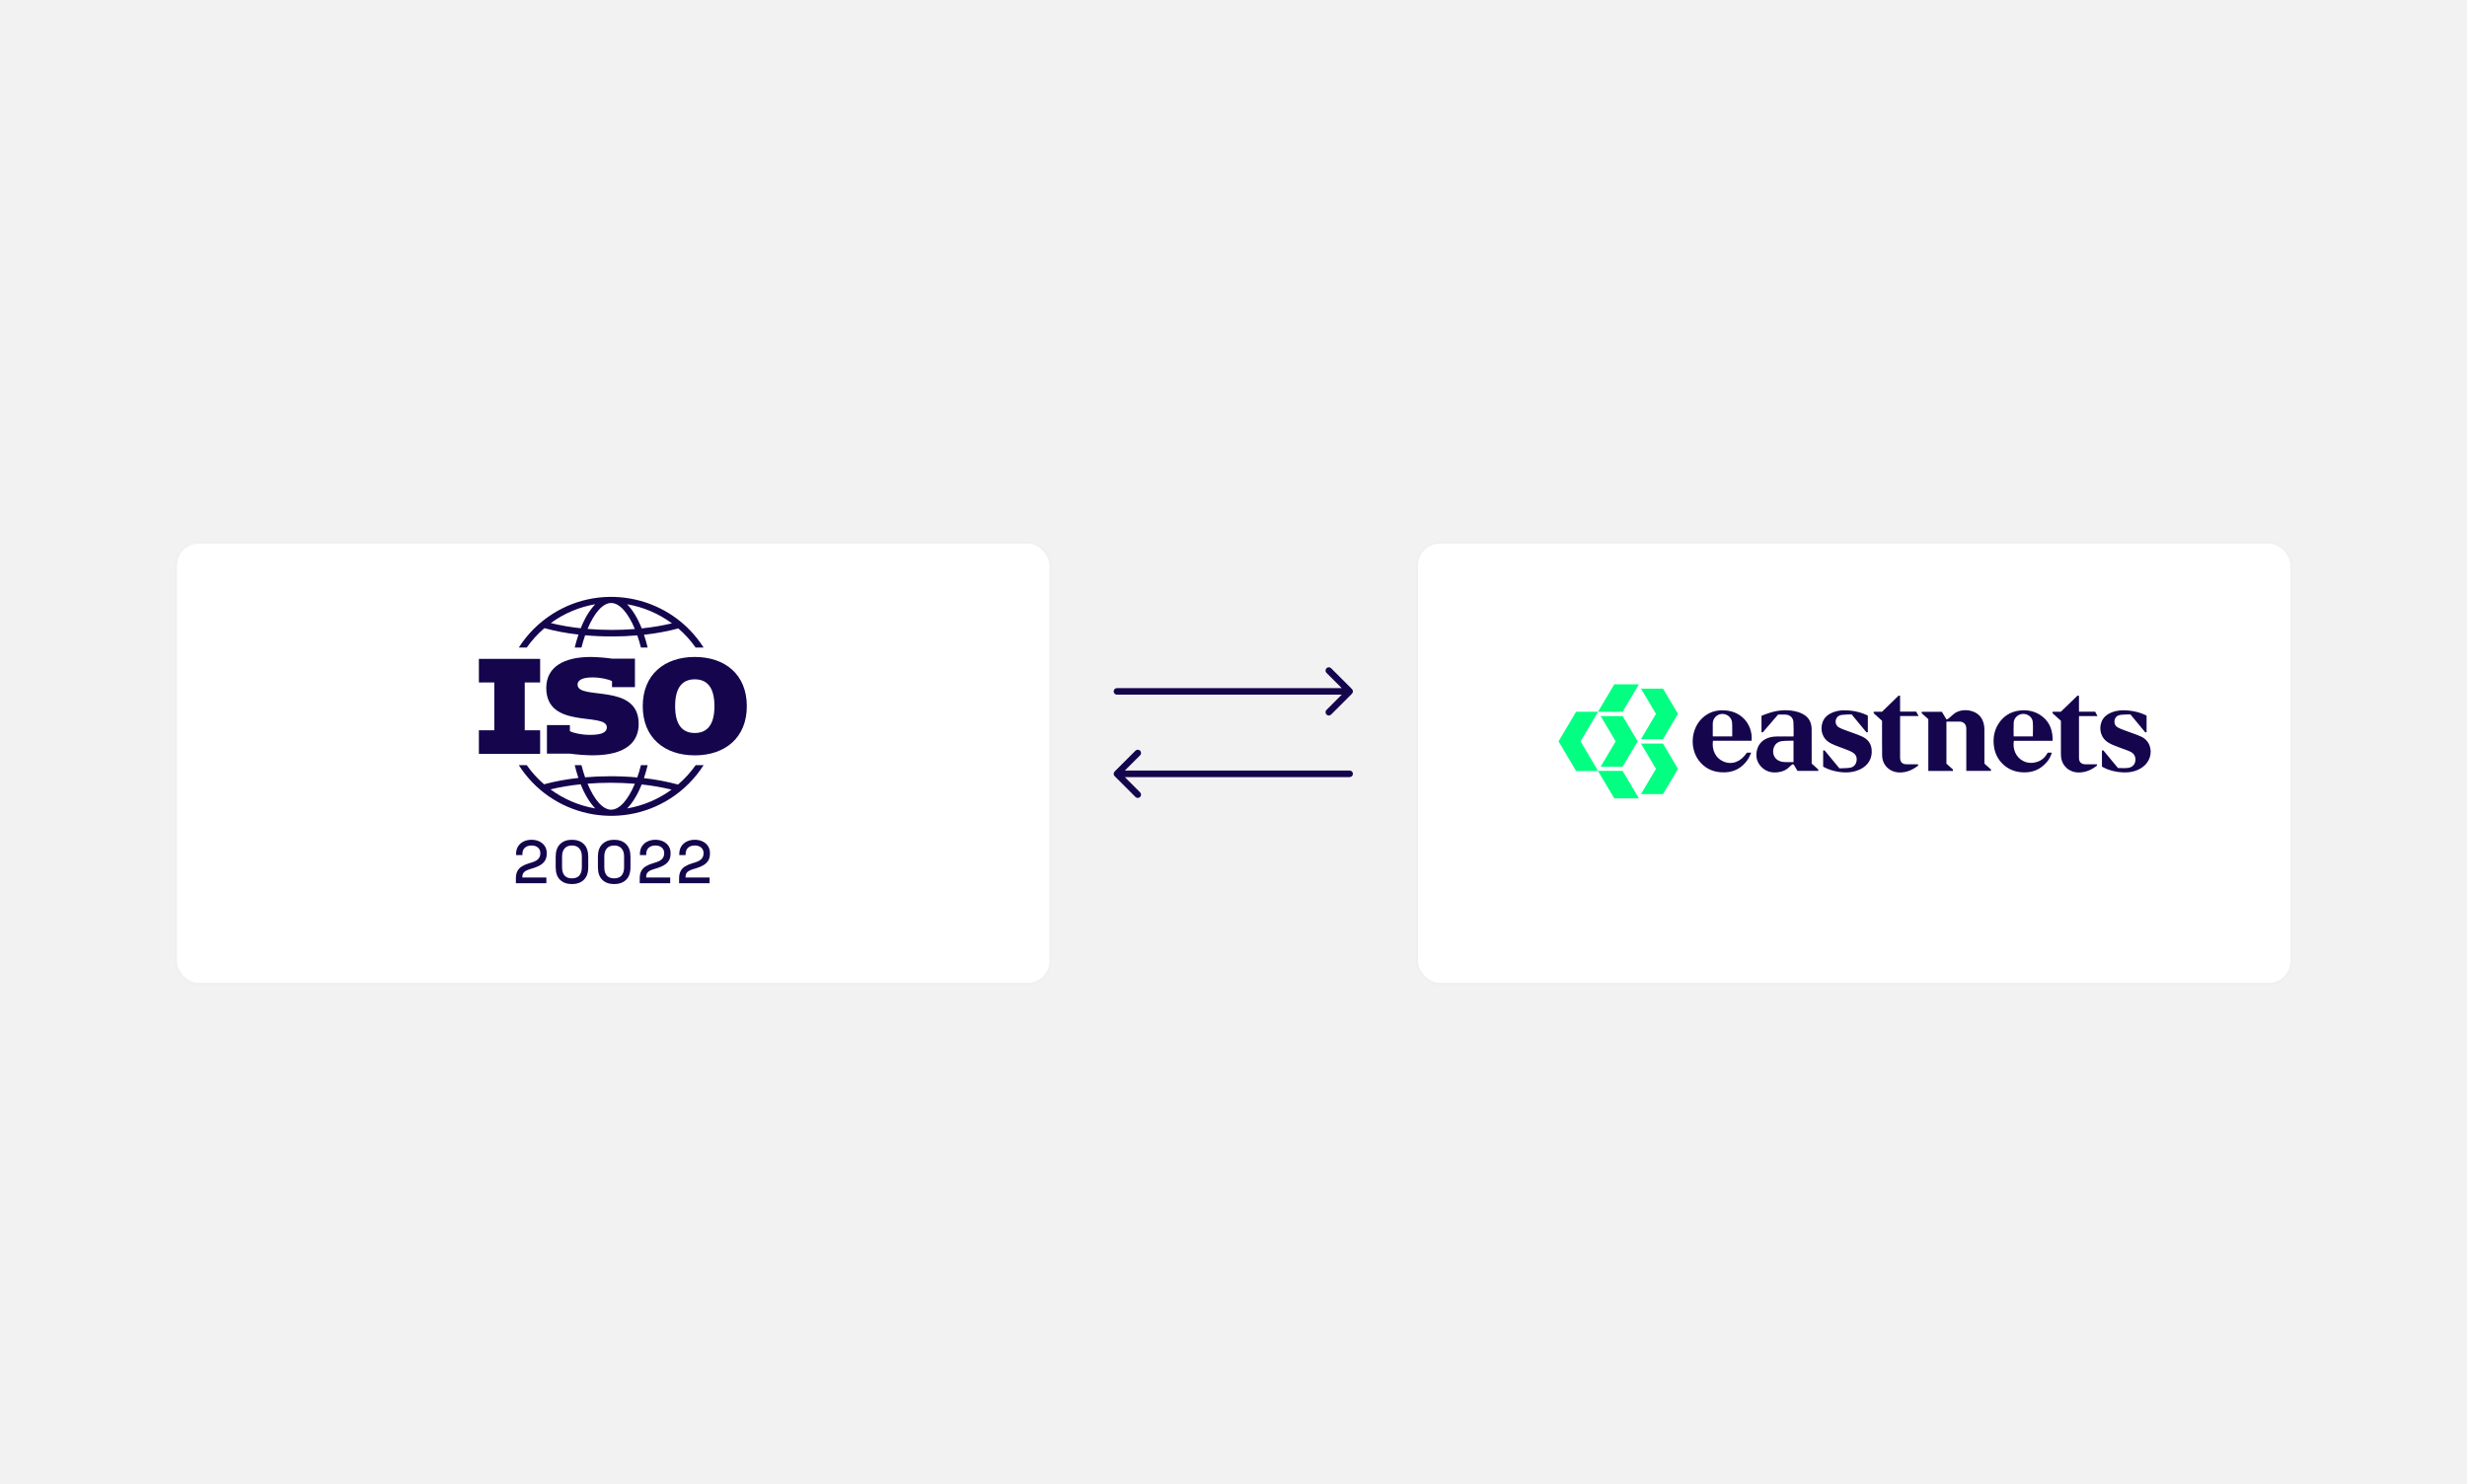 <svg width="1130" height="680" viewBox="0 0 1130 680" fill="none" xmlns="http://www.w3.org/2000/svg">
<rect width="1130" height="680" fill="#F2F2F2"/>
<g filter="url(#filter0_d_1124_1469)">
<rect x="649.482" y="239" width="399.714" height="201.295" rx="10" fill="white"/>
<rect x="648.982" y="238.5" width="400.714" height="202.295" rx="10.5" stroke="#F0F0F0"/>
</g>
<path d="M908.96 349.806C909.97 350.707 910.938 351.573 911.951 352.479C911.96 352.658 911.971 352.878 911.983 353.145H900.659V351.934C900.659 345.864 900.659 339.792 900.659 333.722C900.659 331.82 899.447 330.571 897.547 330.557C895.626 330.542 893.705 330.555 891.784 330.557C891.724 330.557 891.663 330.574 891.553 330.59V349.819C892.52 350.686 893.53 351.593 894.53 352.488V353.149H883.26V329.441C882.25 328.535 881.253 327.643 880.236 326.731V326.083H889.488C890.144 327.187 890.816 328.32 891.57 329.591C891.88 329.457 892.241 329.381 892.494 329.175C893.263 328.553 893.993 327.879 894.736 327.225C898.11 324.249 904.541 324.877 907.224 328.456C908.49 330.145 908.942 332.102 908.95 334.165C908.973 339.162 908.958 344.159 908.958 349.156C908.958 349.362 908.958 349.568 908.958 349.804L908.96 349.806ZM829.832 348.84C829.832 343.924 829.854 339.01 829.821 334.096C829.8 331.013 828.555 328.539 825.768 327.083C824.58 326.462 823.25 326.021 821.932 325.759C818.197 325.015 814.489 325.336 810.858 326.445C809.485 326.864 808.15 327.408 806.848 327.878V335.468C807.092 335.455 807.292 335.444 807.475 335.434C809.829 332.701 812.156 329.999 814.448 327.339C815.648 327.339 816.766 327.293 817.878 327.349C819.856 327.449 821.318 328.725 821.46 330.703C821.615 332.859 821.535 335.032 821.553 337.198C821.553 337.233 821.516 337.268 821.458 337.371C821.254 337.371 821.011 337.371 820.768 337.371C818.392 337.371 816.017 337.332 813.643 337.387C812.641 337.409 811.606 337.497 810.651 337.776C807.599 338.665 805.453 340.583 804.738 343.752C804.035 346.87 804.869 349.627 807.282 351.774C809.457 353.708 812.069 354.14 814.876 353.684C816.651 353.397 818.233 352.726 819.512 351.41C819.956 350.954 820.47 350.566 820.957 350.143C821.176 350.154 821.376 350.164 821.566 350.173C822.18 351.194 822.774 352.184 823.349 353.143H832.85V352.485C831.853 351.595 830.87 350.716 829.834 349.791C829.834 349.46 829.834 349.152 829.834 348.843L829.832 348.84ZM815.606 348.799C813.404 348.15 812.072 346.278 812.177 344.015C812.288 341.662 813.776 339.823 816.096 339.52C817.863 339.288 819.668 339.355 821.516 339.288V349.131C819.528 349.021 817.546 349.37 815.606 348.799ZM940.186 338.121C940.023 333.576 938.279 329.872 934.335 327.417C931.576 325.699 928.523 325.128 925.306 325.472C920.968 325.939 917.593 328.007 915.291 331.722C913.312 334.914 912.811 338.425 913.351 342.088C913.781 344.999 914.996 347.569 917.065 349.694C919.507 352.2 922.511 353.503 925.976 353.772C930.601 354.13 934.506 352.668 937.543 349.1C938.607 347.85 939.364 346.423 939.832 344.782H937.964C936.883 346.781 935.351 348.296 933.152 348.991C930.97 349.68 928.789 349.657 926.709 348.602C923.381 346.911 921.808 343.181 922.427 339.352H940.187C940.187 338.862 940.198 338.492 940.186 338.122V338.121ZM922.417 337.328C922.382 337.276 922.34 337.243 922.34 337.211C922.342 335.13 922.258 333.044 922.375 330.97C922.495 328.837 924.381 327.147 926.535 327.03C928.692 326.913 930.869 328.434 931.086 330.578C931.311 332.795 931.136 335.052 931.136 337.328H922.416H922.417ZM798.396 328.828C796.103 326.72 793.349 325.682 790.268 325.439C786.233 325.12 782.64 326.193 779.687 328.999C774.504 333.928 773.854 342.809 778.218 348.484C780.731 351.751 784.107 353.472 788.188 353.768C793.451 354.148 797.691 352.272 800.646 347.819C801.246 346.915 801.622 345.862 802.15 344.776H800.187C797.391 348.954 793.425 350.489 789.549 348.897C785.862 347.383 784.033 343.716 784.6 339.345H802.31C802.69 335.396 801.205 331.411 798.394 328.828H798.396ZM784.562 337.331C784.548 337.132 784.524 336.955 784.523 336.777C784.521 335.003 784.516 333.229 784.523 331.456C784.531 329.165 786.301 327.235 788.552 327.052C790.895 326.863 793.017 328.473 793.345 330.766C793.469 331.638 793.432 332.534 793.442 333.42C793.455 334.697 793.445 335.974 793.445 337.331H784.563H784.562ZM963.683 351.661C966.441 353.05 969.397 353.691 972.454 353.823C975.683 353.963 978.737 353.321 981.426 351.399C984.62 349.116 985.927 345.018 984.597 341.522C983.839 339.532 982.397 338.147 980.516 337.326C978.31 336.362 975.999 335.639 973.746 334.78C972.48 334.298 971.169 333.874 970.006 333.202C968.782 332.494 968.294 331.261 968.604 329.839C968.909 328.437 969.939 327.666 971.257 327.486C972.779 327.279 974.335 327.319 975.826 327.254C977.017 328.697 978.135 330.048 979.253 331.399C980.371 332.748 981.49 334.096 982.627 335.466C982.833 335.453 983.024 335.441 983.23 335.427V327.809C983.071 327.726 982.93 327.645 982.784 327.574C980.295 326.394 977.662 325.751 974.929 325.485C972.331 325.232 969.769 325.35 967.308 326.318C965.129 327.175 963.37 328.525 962.542 330.798C961.393 333.953 962.09 338.219 966.173 340.453C967.681 341.278 969.34 341.835 970.946 342.472C972.573 343.118 974.268 343.612 975.847 344.356C977.583 345.174 978.37 346.846 978.098 348.584C977.826 350.31 976.619 351.554 974.648 351.783C973.184 351.953 971.685 351.817 970.12 351.817C969.055 350.532 967.935 349.183 966.818 347.833C965.7 346.482 964.581 345.131 963.443 343.754C963.227 343.768 963.012 343.78 962.79 343.794V351.186C963.1 351.351 963.388 351.511 963.681 351.658L963.683 351.661ZM835.865 351.606C837.87 352.629 840.006 353.236 842.222 353.575C845.619 354.096 848.927 353.91 852.086 352.397C855.822 350.608 857.748 347.235 857.28 343.137C856.969 340.404 855.358 338.524 852.967 337.416C850.843 336.432 848.581 335.742 846.388 334.904C845.045 334.391 843.65 333.959 842.397 333.274C841.052 332.538 840.536 331.03 840.923 329.712C841.308 328.395 842.292 327.65 843.563 327.484C845.088 327.284 846.644 327.32 848.126 327.257C850.438 330.049 852.673 332.75 854.918 335.462C855.142 335.45 855.336 335.439 855.559 335.426C855.559 334.117 855.559 332.858 855.559 331.599C855.559 330.341 855.559 329.086 855.559 327.812C855.327 327.697 855.129 327.592 854.925 327.499C852.828 326.534 850.626 325.934 848.343 325.619C845.446 325.218 842.57 325.208 839.787 326.247C837.426 327.13 835.539 328.578 834.744 331.084C833.776 334.13 834.359 338.312 838.63 340.535C840.737 341.633 843.066 342.298 845.277 343.2C846.492 343.695 847.763 344.136 848.847 344.847C850.25 345.767 850.708 347.234 850.331 348.881C849.965 350.476 848.876 351.478 847.315 351.709C845.718 351.945 844.077 351.895 842.539 351.967C840.201 349.143 837.964 346.441 835.72 343.731C835.495 343.758 835.299 343.783 835.09 343.809V351.181C835.361 351.331 835.609 351.476 835.863 351.606H835.865ZM862.061 331.063C862.073 336.06 862.043 341.057 862.11 346.053C862.17 350.563 865.607 353.8 870.117 353.861C873.369 353.904 876.085 352.659 878.611 350.718C878.601 350.552 878.589 350.356 878.578 350.176C878.489 350.152 878.45 350.132 878.412 350.132C876.76 350.127 875.107 350.128 873.455 350.122C871.311 350.114 870.33 349.15 870.329 347.027C870.324 340.915 870.328 334.802 870.329 328.689C870.329 328.491 870.349 328.291 870.364 328.011H878.831C878.42 327.277 878.072 326.655 877.702 325.996H870.325V318.685H869.634C867.122 321.121 864.606 323.563 862.038 326.055H858.236V326.721C859.504 327.867 860.759 329 862.062 330.178C862.062 330.488 862.062 330.776 862.062 331.064L862.061 331.063ZM955.329 350.124C953.272 350.117 952.271 349.122 952.27 347.081C952.267 340.948 952.27 334.814 952.27 328.68C952.27 328.482 952.287 328.285 952.298 328.019H960.753C960.357 327.293 960.018 326.67 959.659 326.012H952.265V318.681H951.568C949.041 321.132 946.525 323.575 943.981 326.042H940.187C940.173 326.29 940.163 326.488 940.152 326.708C941.431 327.863 942.701 329.01 943.995 330.181V330.916C943.995 335.543 943.994 340.168 943.998 344.795C943.998 345.351 944.008 345.909 944.047 346.465C944.358 350.742 947.69 353.786 951.962 353.859C955.234 353.916 957.983 352.699 960.516 350.724V350.127C958.75 350.127 957.039 350.132 955.328 350.126L955.329 350.124Z" fill="#14054D"/>
<path d="M739.415 365.731C736.947 361.576 734.462 357.392 731.967 353.19H721.946C719.256 348.66 716.573 344.14 713.881 339.606C716.573 335.073 719.247 330.57 721.937 326.039H731.959C734.452 321.843 736.936 317.66 739.422 313.473H750.703C748.185 317.712 745.716 321.87 743.233 326.055H731.997C729.321 330.571 726.661 335.062 723.969 339.605C726.632 344.104 729.3 348.61 731.985 353.146H743.224C745.708 357.329 748.179 361.489 750.698 365.731H739.415ZM743.267 328.042H733.183C735.501 331.948 737.772 335.773 740.048 339.609C737.758 343.47 735.484 347.306 733.17 351.207H743.251C745.54 347.35 747.833 343.49 750.136 339.61C747.825 335.718 745.532 331.856 743.267 328.042ZM751.635 363.782H761.715C764.012 359.917 766.297 356.07 768.596 352.2C766.291 348.316 763.997 344.451 761.719 340.613H751.634C753.954 344.523 756.226 348.35 758.509 352.195C756.223 356.048 753.944 359.89 751.635 363.782ZM761.704 338.628C764.002 334.758 766.304 330.881 768.598 327.019C766.278 323.111 763.993 319.267 761.73 315.455H751.65C753.969 319.364 756.237 323.19 758.51 327.021C756.225 330.872 753.953 334.697 751.619 338.628H761.704Z" fill="#03FF81"/>
<g filter="url(#filter1_d_1124_1469)">
<rect x="81" y="239" width="399.714" height="201.295" rx="10" fill="white"/>
<rect x="80.5" y="238.5" width="400.714" height="202.295" rx="10.5" stroke="#F0F0F0"/>
</g>
<path d="M511.611 315.222C510.783 315.222 510.111 315.894 510.111 316.722C510.111 317.551 510.783 318.222 511.611 318.222V315.222ZM619.262 317.783C619.848 317.197 619.848 316.247 619.262 315.662L609.717 306.116C609.131 305.53 608.181 305.53 607.595 306.116C607.009 306.701 607.009 307.651 607.595 308.237L616.08 316.722L607.595 325.208C607.009 325.793 607.009 326.743 607.595 327.329C608.181 327.915 609.131 327.915 609.717 327.329L619.262 317.783ZM511.611 316.722V318.222H618.202V316.722V315.222H511.611V316.722Z" fill="#14054D"/>
<path d="M618.203 355.984C619.032 355.984 619.703 355.312 619.703 354.484C619.703 353.655 619.032 352.984 618.203 352.984L618.203 355.984ZM510.552 353.423C509.966 354.009 509.966 354.959 510.552 355.545L520.098 365.09C520.684 365.676 521.633 365.676 522.219 365.09C522.805 364.505 522.805 363.555 522.219 362.969L513.734 354.484L522.219 345.999C522.805 345.413 522.805 344.463 522.219 343.877C521.633 343.291 520.684 343.291 520.098 343.877L510.552 353.423ZM618.203 354.484L618.203 352.984L511.613 352.984L511.613 354.484L511.613 355.984L618.203 355.984L618.203 354.484Z" fill="#14054D"/>
<path d="M293.588 350.506C293.073 352.513 292.515 354.408 291.902 356.136C287.916 355.774 283.805 355.593 279.652 355.593C275.499 355.593 271.764 355.76 268.001 356.081C267.401 354.353 266.844 352.485 266.328 350.506H263.248C263.75 352.555 264.307 354.52 264.935 356.373C259.625 356.931 254.357 357.892 249.2 359.272C246.204 356.694 243.542 353.753 241.27 350.506H237.633C252.517 373.864 283.526 380.748 306.898 365.878C313.086 361.934 318.34 356.694 322.284 350.506H318.646C316.333 353.795 313.629 356.791 310.563 359.398C305.448 358.018 300.222 357.028 294.954 356.457C295.581 354.576 296.153 352.583 296.668 350.506H293.588ZM252.141 361.6C256.698 360.526 261.325 359.746 265.98 359.286C267.833 364.011 270.272 367.899 272.669 370.338C265.241 369.07 258.203 366.073 252.141 361.6ZM279.958 370.923C276.154 370.923 272.21 366.45 269.116 358.993C272.558 358.729 276.098 358.575 279.652 358.575C283.428 358.575 287.163 358.729 290.787 359.035C287.693 366.45 283.763 370.909 279.958 370.909V370.923ZM307.622 361.711C301.588 366.115 294.62 369.07 287.247 370.338C289.644 367.899 292.069 364.039 293.909 359.356C298.522 359.83 303.107 360.624 307.622 361.725V361.711Z" fill="#14054D"/>
<path d="M318.646 296.64H322.284C307.399 273.283 276.39 266.398 253.019 281.268C246.831 285.212 241.577 290.453 237.633 296.64H241.27C243.584 293.351 246.301 290.369 249.353 287.749C254.468 289.143 259.694 290.118 264.962 290.689C264.335 292.571 263.764 294.564 263.248 296.64H266.328C266.844 294.634 267.401 292.738 268.015 291.01C272 291.372 276.112 291.554 280.265 291.554C284.418 291.554 288.153 291.386 291.916 291.066C292.515 292.794 293.073 294.661 293.574 296.64H296.654C296.153 294.592 295.595 292.627 294.968 290.773C300.278 290.216 305.546 289.254 310.702 287.874C313.699 290.453 316.361 293.393 318.632 296.64H318.646ZM266.008 287.791C261.395 287.317 256.81 286.522 252.294 285.421C258.329 281.004 265.297 278.063 272.669 276.795C270.272 279.22 267.847 283.094 266.008 287.791ZM280.265 288.557C276.488 288.557 272.753 288.404 269.13 288.097C272.223 280.683 276.154 276.223 279.958 276.223C283.763 276.223 287.707 280.697 290.801 288.153C287.359 288.418 283.819 288.557 280.265 288.571V288.557ZM293.937 287.86C292.083 283.136 289.644 279.248 287.247 276.809C294.675 278.077 301.713 281.073 307.776 285.547C303.218 286.62 298.591 287.4 293.937 287.86Z" fill="#14054D"/>
<path d="M318.244 300.948C304.349 300.948 294.412 309.018 294.412 323.484C294.412 337.95 304.349 346.019 318.244 346.019C332.138 346.019 342.075 337.95 342.075 323.484C342.075 309.018 332.138 300.948 318.244 300.948ZM318.244 335.776C312.739 335.776 309.241 332.278 309.241 323.484C309.241 314.69 312.739 311.192 318.244 311.192C323.749 311.192 327.247 314.69 327.247 323.484C327.247 332.278 323.749 335.776 318.244 335.776Z" fill="#14054D"/>
<path d="M290.828 314.787V301.715H280.334C277.114 301.269 273.867 301.004 270.606 300.948C258.509 300.948 250.217 305.366 250.217 315.15C250.217 334.382 277.965 326.006 277.965 333.198C277.965 335.414 275.749 336.64 270.299 336.64C266.188 336.64 262.579 335.762 261.032 334.94V332.166H250.523V345.239H261.032C264.446 345.699 267.888 345.95 271.331 346.005C287.232 346.005 292.542 339.525 292.542 331.609C292.542 312.474 264.544 321.087 264.544 313.603C264.544 311.749 266.453 310.314 271.331 310.314C275.135 310.314 278.801 311.192 280.334 312.014V314.787H290.828Z" fill="#14054D"/>
<path d="M219.352 334.534V345.335H247.406V334.534H240.354V312.626H247.406V301.825H219.352V312.626H226.403V334.534H219.352Z" fill="#14054D"/>
<path d="M236.297 404.594V402.392C236.297 401.04 236.534 399.925 236.994 399.047C237.454 398.169 238.123 397.458 238.987 396.915C239.851 396.371 240.896 395.911 242.122 395.535L243.823 395.005C244.589 394.768 245.244 394.462 245.788 394.113C246.331 393.765 246.763 393.319 247.056 392.789C247.349 392.26 247.502 391.647 247.502 390.936V390.824C247.502 389.723 247.126 388.873 246.387 388.246C245.648 387.619 244.673 387.312 243.46 387.312C242.248 387.312 241.203 387.647 240.436 388.316C239.67 388.985 239.279 389.974 239.279 391.27V391.716H236.38V391.298C236.38 389.891 236.687 388.692 237.3 387.717C237.914 386.741 238.764 385.988 239.837 385.473C240.91 384.957 242.122 384.692 243.46 384.692C244.798 384.692 245.997 384.943 247.042 385.445C248.087 385.947 248.923 386.657 249.523 387.563C250.122 388.469 250.429 389.542 250.429 390.769V391.019C250.429 392.288 250.178 393.333 249.676 394.169C249.174 395.005 248.477 395.688 247.599 396.232C246.721 396.775 245.704 397.221 244.547 397.598L242.903 398.099C242.025 398.364 241.328 398.643 240.798 398.949C240.269 399.256 239.879 399.618 239.628 400.05C239.377 400.482 239.251 401.026 239.251 401.695V401.974H250.261V404.594H236.297Z" fill="#14054D"/>
<path d="M261.969 404.984C259.698 404.984 257.9 404.343 256.548 403.047C255.196 401.751 254.527 399.813 254.527 397.207V392.469C254.527 389.918 255.196 387.995 256.548 386.671C257.9 385.347 259.698 384.692 261.969 384.692C264.241 384.692 266.067 385.347 267.419 386.671C268.771 387.995 269.439 389.918 269.439 392.469V397.207C269.439 399.813 268.771 401.751 267.419 403.047C266.067 404.343 264.255 404.984 261.969 404.984ZM261.969 402.364C263.516 402.364 264.659 401.918 265.398 401.04C266.137 400.162 266.513 398.922 266.513 397.319V392.302C266.513 390.699 266.109 389.473 265.314 388.608C264.52 387.744 263.405 387.312 261.969 387.312C260.534 387.312 259.405 387.758 258.625 388.636C257.844 389.514 257.454 390.741 257.454 392.302V397.319C257.454 398.949 257.83 400.204 258.583 401.068C259.335 401.932 260.464 402.364 261.969 402.364Z" fill="#14054D"/>
<path d="M281.315 404.984C279.044 404.984 277.246 404.343 275.894 403.047C274.542 401.751 273.873 399.813 273.873 397.207V392.469C273.873 389.918 274.542 387.995 275.894 386.671C277.246 385.347 279.044 384.692 281.315 384.692C283.587 384.692 285.413 385.347 286.764 386.671C288.116 387.995 288.785 389.918 288.785 392.469V397.207C288.785 399.813 288.116 401.751 286.764 403.047C285.413 404.343 283.601 404.984 281.315 404.984ZM281.315 402.364C282.862 402.364 284.005 401.918 284.744 401.04C285.482 400.162 285.859 398.922 285.859 397.319V392.302C285.859 390.699 285.454 389.473 284.66 388.608C283.866 387.744 282.751 387.312 281.315 387.312C279.88 387.312 278.751 387.758 277.97 388.636C277.19 389.514 276.8 390.741 276.8 392.302V397.319C276.8 398.949 277.176 400.204 277.929 401.068C278.681 401.932 279.81 402.364 281.315 402.364Z" fill="#14054D"/>
<path d="M293.021 404.594V402.392C293.021 401.04 293.258 399.925 293.718 399.047C294.178 398.169 294.847 397.458 295.711 396.915C296.575 396.371 297.621 395.911 298.847 395.535L300.547 395.005C301.314 394.768 301.969 394.462 302.512 394.113C303.056 393.765 303.488 393.319 303.781 392.789C304.073 392.26 304.227 391.647 304.227 390.936V390.824C304.227 389.723 303.85 388.873 303.112 388.246C302.373 387.619 301.397 387.312 300.185 387.312C298.972 387.312 297.927 387.647 297.161 388.316C296.394 388.985 296.004 389.974 296.004 391.27V391.716H293.105V391.298C293.105 389.891 293.412 388.692 294.025 387.717C294.638 386.741 295.488 385.988 296.561 385.473C297.634 384.957 298.847 384.692 300.185 384.692C301.523 384.692 302.721 384.943 303.767 385.445C304.812 385.947 305.648 386.657 306.247 387.563C306.847 388.469 307.153 389.542 307.153 390.769V391.019C307.153 392.288 306.902 393.333 306.401 394.169C305.899 395.005 305.202 395.688 304.324 396.232C303.446 396.775 302.429 397.221 301.272 397.598L299.627 398.099C298.749 398.364 298.053 398.643 297.523 398.949C296.993 399.256 296.603 399.618 296.352 400.05C296.101 400.482 295.976 401.026 295.976 401.695V401.974H306.986V404.594H293.021Z" fill="#14054D"/>
<path d="M311.059 404.594V402.392C311.059 401.04 311.296 399.925 311.755 399.047C312.215 398.169 312.884 397.458 313.748 396.915C314.612 396.371 315.658 395.911 316.884 395.535L318.584 395.005C319.351 394.768 320.006 394.462 320.549 394.113C321.093 393.765 321.525 393.319 321.818 392.789C322.11 392.26 322.264 391.647 322.264 390.936V390.824C322.264 389.723 321.887 388.873 321.149 388.246C320.41 387.619 319.434 387.312 318.222 387.312C317.01 387.312 315.964 387.647 315.198 388.316C314.431 388.985 314.041 389.974 314.041 391.27V391.716H311.142V391.298C311.142 389.891 311.449 388.692 312.062 387.717C312.675 386.741 313.525 385.988 314.598 385.473C315.672 384.957 316.884 384.692 318.222 384.692C319.56 384.692 320.758 384.943 321.804 385.445C322.849 385.947 323.685 386.657 324.284 387.563C324.884 388.469 325.19 389.542 325.19 390.769V391.019C325.19 392.288 324.939 393.333 324.438 394.169C323.936 395.005 323.239 395.688 322.361 396.232C321.483 396.775 320.466 397.221 319.309 397.598L317.665 398.099C316.787 398.364 316.09 398.643 315.56 398.949C315.031 399.256 314.64 399.618 314.389 400.05C314.139 400.482 314.013 401.026 314.013 401.695V401.974H325.023V404.594H311.059Z" fill="#14054D"/>
<defs>
<filter id="filter0_d_1124_1469" x="608.482" y="208" width="481.715" height="283.295" filterUnits="userSpaceOnUse" color-interpolation-filters="sRGB">
<feFlood flood-opacity="0" result="BackgroundImageFix"/>
<feColorMatrix in="SourceAlpha" type="matrix" values="0 0 0 0 0 0 0 0 0 0 0 0 0 0 0 0 0 0 127 0" result="hardAlpha"/>
<feOffset dy="10"/>
<feGaussianBlur stdDeviation="20"/>
<feComposite in2="hardAlpha" operator="out"/>
<feColorMatrix type="matrix" values="0 0 0 0 0.078 0 0 0 0 0.02 0 0 0 0 0.302 0 0 0 0.15 0"/>
<feBlend mode="normal" in2="BackgroundImageFix" result="effect1_dropShadow_1124_1469"/>
<feBlend mode="normal" in="SourceGraphic" in2="effect1_dropShadow_1124_1469" result="shape"/>
</filter>
<filter id="filter1_d_1124_1469" x="40" y="208" width="481.715" height="283.295" filterUnits="userSpaceOnUse" color-interpolation-filters="sRGB">
<feFlood flood-opacity="0" result="BackgroundImageFix"/>
<feColorMatrix in="SourceAlpha" type="matrix" values="0 0 0 0 0 0 0 0 0 0 0 0 0 0 0 0 0 0 127 0" result="hardAlpha"/>
<feOffset dy="10"/>
<feGaussianBlur stdDeviation="20"/>
<feComposite in2="hardAlpha" operator="out"/>
<feColorMatrix type="matrix" values="0 0 0 0 0.078 0 0 0 0 0.02 0 0 0 0 0.302 0 0 0 0.15 0"/>
<feBlend mode="normal" in2="BackgroundImageFix" result="effect1_dropShadow_1124_1469"/>
<feBlend mode="normal" in="SourceGraphic" in2="effect1_dropShadow_1124_1469" result="shape"/>
</filter>
</defs>
</svg>
